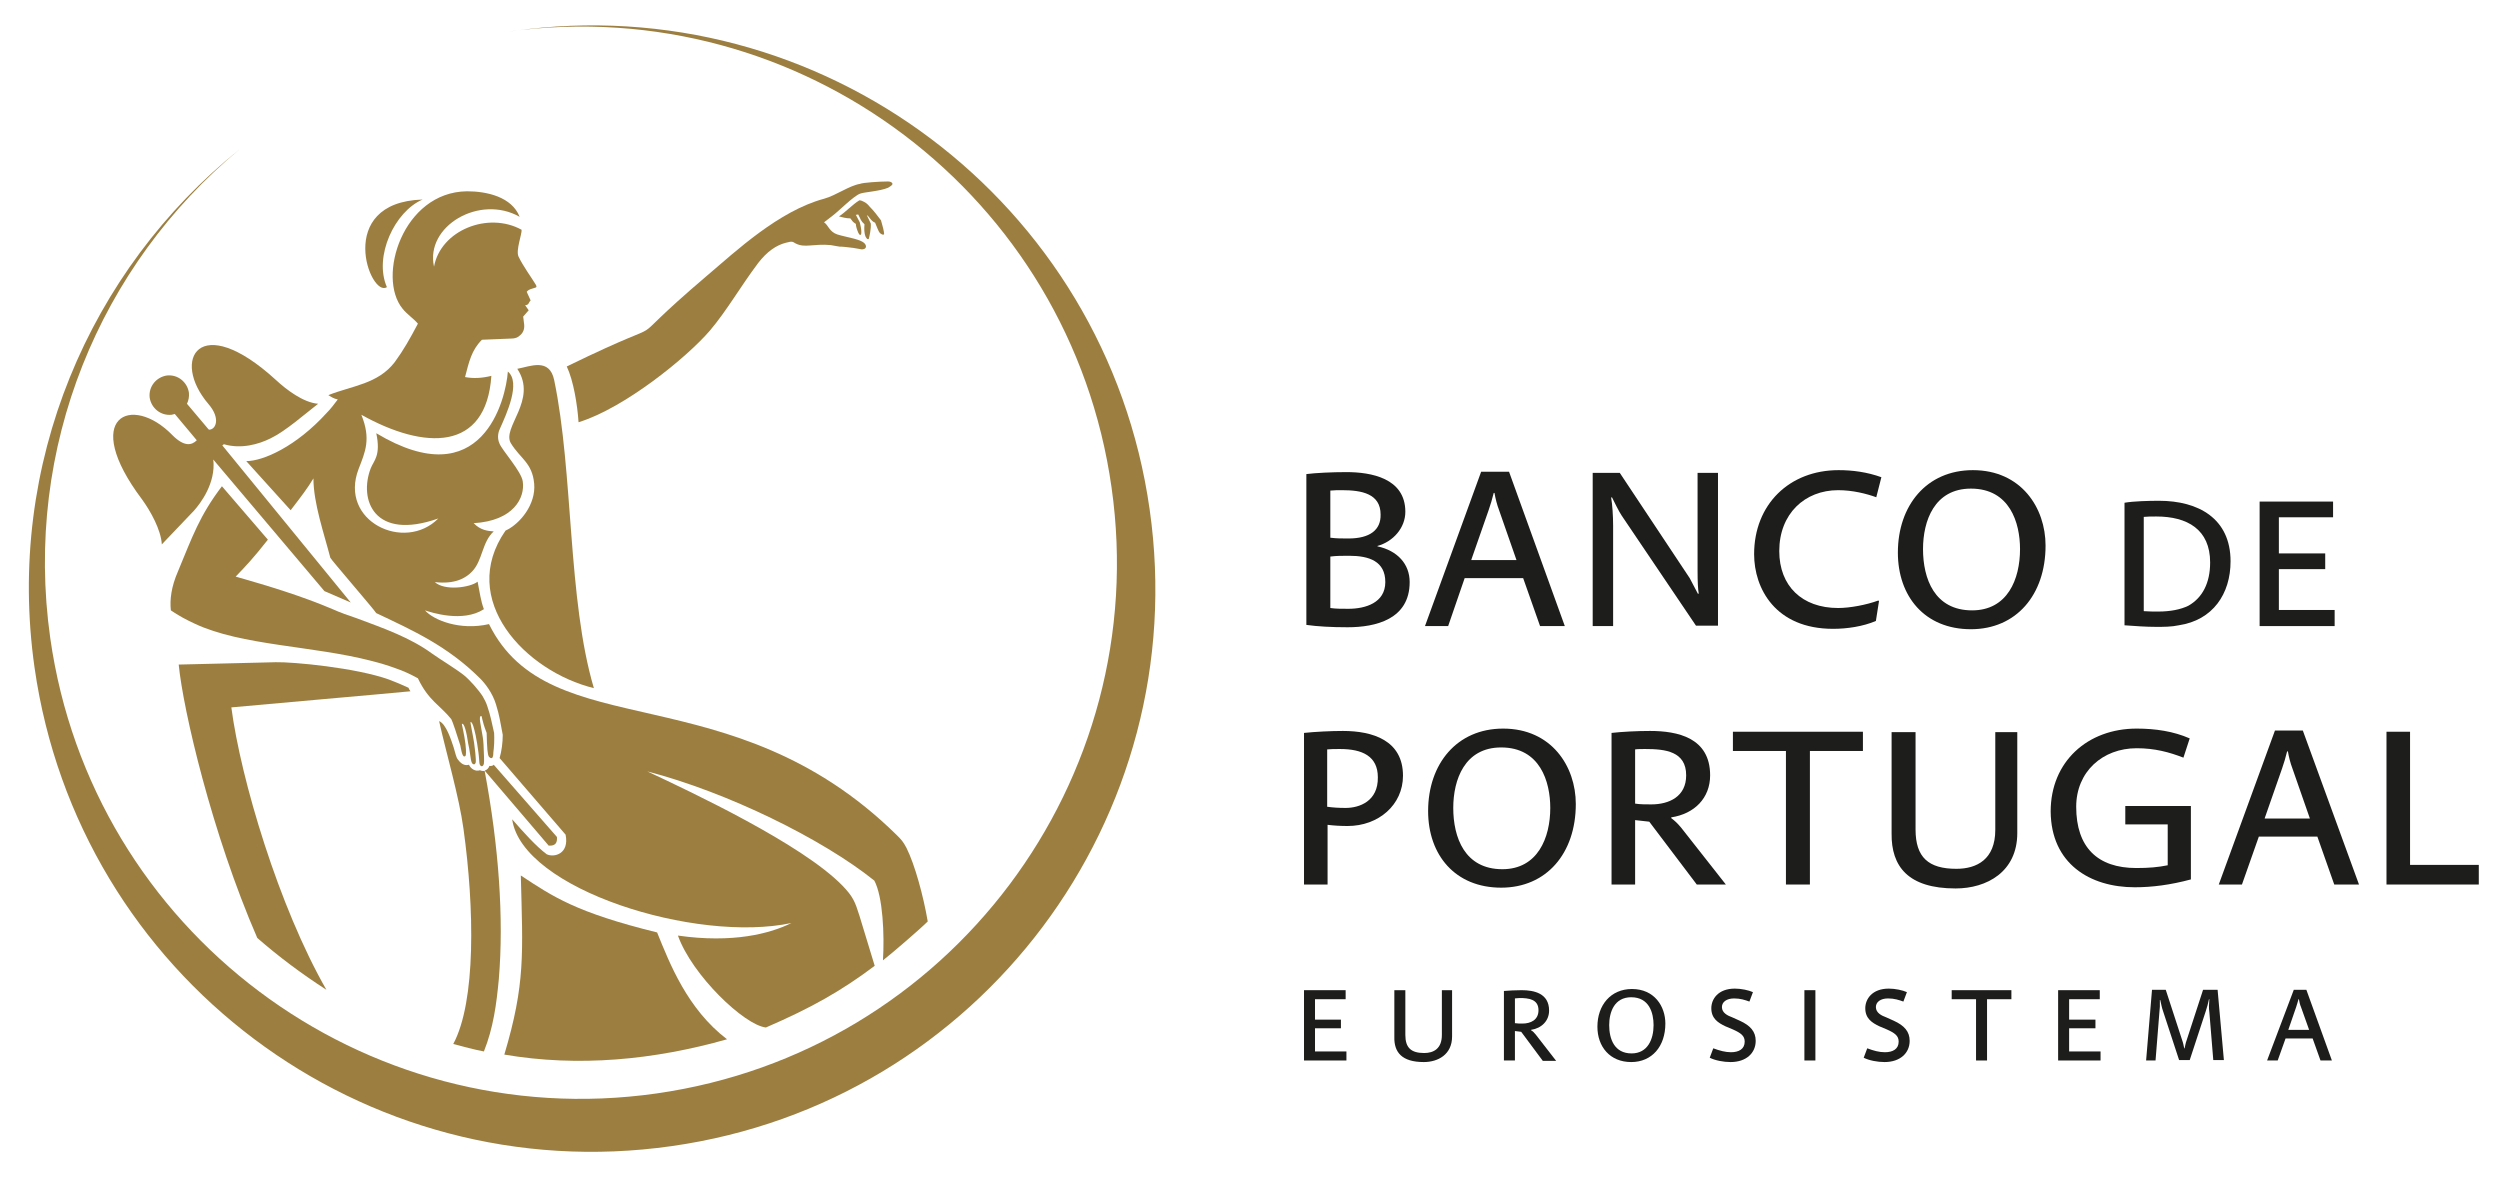 <?xml version="1.0" encoding="utf-8"?>
<!-- Generator: Adobe Illustrator 29.5.1, SVG Export Plug-In . SVG Version: 9.03 Build 0)  -->
<svg version="1.0" id="Layer_1" xmlns="http://www.w3.org/2000/svg" xmlns:xlink="http://www.w3.org/1999/xlink" x="0px" y="0px"
	 viewBox="0 0 636.5 300" enable-background="new 0 0 636.5 300" xml:space="preserve">
<g>
	<path fill-rule="evenodd" clip-rule="evenodd" fill="#9C7E40" d="M171,291.8C92.5,303,20,248.4,8.8,170
		c-7.4-51.9,14-101.3,52.1-131.9C25.6,67.4,5.9,113.7,12.8,162.5C23.4,237.1,92.5,289,167.1,278.4c74.6-10.6,126.5-79.7,115.9-154.3
		C272.5,49.8,204-2,129.7,8c0.3,0,0.6-0.1,0.9-0.1c78.4-11.1,151,43.4,162.1,121.8C303.9,208.1,249.4,280.7,171,291.8"/>
	<path fill-rule="evenodd" clip-rule="evenodd" fill="#9C7E40" d="M151.2,175.2c-17.5-4.3-34.7-22.5-22.5-40.1
		c3.7-1.7,7.8-6.7,7.3-12c-0.5-5.3-3.5-6.3-5.9-10.2c-2.5-4,6.9-11,1.6-19c3.3-0.6,8.2-2.9,9.4,2.9
		C146,120.3,144.5,152.6,151.2,175.2"/>
	<path fill-rule="evenodd" clip-rule="evenodd" fill="#9C7E40" d="M47.6,102.8l5.4,6.4l0.2,0.2c1.8,0,3-2.9-0.1-6.5
		c-9.7-11.3-2.4-24,17.1-6.2c2.7,2.5,7,5.8,10.8,6.1c-3.5,2.7-8.2,6.9-12.1,8.8c-3,1.5-7.5,2.8-11.9,1.5l-0.4,0.3l32.7,40l-6.7-2.9
		L54.3,117c0.7,6-3.3,11.2-4.9,13l-8.2,8.6c-0.2-3.7-2.9-8.5-5-11.4c-15.9-21.1-2.7-27.1,7.7-16.4c3,3,4.9,2.6,6.2,1.3l-5.6-6.7
		c-0.3,0.1-0.5,0.1-0.8,0.2c-2.8,0.3-5.2-1.7-5.6-4.4c-0.3-2.8,1.7-5.2,4.4-5.6c2.8-0.3,5.2,1.7,5.6,4.4C48.2,101,48,102,47.6,102.8
		"/>
	<path fill-rule="evenodd" clip-rule="evenodd" fill="#9C7E40" d="M141.8,213.1c0.1,1.4-0.3,2.3-2.1,2.2l-16.3-19.1
		c0.6-0.2,1-0.6,1.2-1.2c0.5,0.1,1-0.1,1.1-0.3L141.8,213.1z"/>
	<path fill-rule="evenodd" clip-rule="evenodd" fill="#9C7E40" d="M68.2,137.4c-3.7,4.7-5.5,6.6-8.2,9.4c8.4,2.4,16.7,4.9,24.7,8.3
		c2,0.9,4,1.6,6.1,2.3c6.7,2.5,13.6,4.9,19.2,9c2.4,1.7,5.8,3.7,8.1,5.5c1.4,1.1,3.8,3.8,4.8,5.4c0.4,0.7,0.9,1.6,1.2,2.6
		c0.8,2.3,1.1,4.1,1.7,6.7c0.1,1.6,0,3.7-0.2,5c0,0.3,0,1.3-0.4,1.4c-0.2,0.1-0.5-0.1-0.7-0.3c-0.4-0.6-0.5-2.2-0.6-6.1
		c-1.4-3.6-1.1-4.3-1.4-4.3c-0.1,0-0.3,0.1-0.3,0.3c-0.2,1.1,0.8,4.4,0.9,6.9c0.1,2.2,0.2,4.3,0.1,4.9c-0.2,1-0.9,0.8-1.1,0.1
		c-0.1-0.4-0.1-1.6-0.3-3c-0.2-1.4-0.4-2.9-0.7-4.3c-0.4-1.8-0.8-3.4-1.3-3.4c-0.1,0.2,0.5,2.8,0.9,5.3c0.1,0.7,0.6,4.5,0.4,5.1
		c-0.1,0.2-0.2,0.4-0.4,0.4c-0.5,0-0.7-0.6-0.8-1.2c-0.2-1-0.3-2.4-0.7-4.1c-0.4-2.8-1-5.3-1.6-5c-0.1-0.1,0.6,2.6,0.9,5.1
		c0.1,0.7,0.2,2.1,0.1,2.8c0,0.2-0.2,0.4-0.4,0.4c-0.6,0-0.9-2.4-1-2.8c-0.8-2.6-2-6.2-2.3-6.7c-2.8-3.5-5.8-4.7-8.5-10.4l0,0
		c-1.8-1-3.7-1.9-5.8-2.6c-1.9-0.7-3.9-1.3-5.9-1.8c-14.9-3.9-33.2-3.9-45.1-9.5c-1.8-0.8-4.4-2.2-6.1-3.4c-0.3-2.7,0.1-6,1.8-9.9
		c3.7-8.9,5.5-14.2,11.2-21.7L68.2,137.4z"/>
	<path fill-rule="evenodd" clip-rule="evenodd" fill="#9C7E40" d="M185.1,264.6c-18.7,5.3-37.9,7.1-56.7,3.9
		c5.4-18.1,4.7-25.7,4.2-45.6c8.2,5.4,14,9.4,34.7,14.5C170.5,245.3,175,256.9,185.1,264.6"/>
	<path fill-rule="evenodd" clip-rule="evenodd" fill="#9C7E40" d="M107.6,50.8c-7.1,3-12.5,14.5-9.1,22.3
		C94.3,76,85,51.5,107.6,50.8 M83.6,100.6c6-2.4,12.6-2.8,16.9-8.4c2.2-3,3.9-6,5.9-9.8c-1.1-1.3-2.8-2.4-3.9-3.8
		c-6.6-8,0-29.7,16.4-29.9c5,0,11.4,1.4,13.4,6.5c-10.2-5.8-24.1,2.4-21.8,12.7c1.7-9.3,13.8-14.1,22.3-9.4c0.1,1.1-1.5,5.2-0.8,6.8
		c1.2,2.5,3.4,5.5,4.3,7c0.1,0.2,0.5,0.7,0.1,0.9c-0.8,0.3-1.8,0.4-2.3,1.1l1,2.2c-0.5,0.4-0.4,1.2-1.4,1.2c0.3,0.5,0.6,0.8,0.9,1.3
		l-1.4,1.6l0.2,1.6c0.2,1.2,0,2.2-0.8,3c-0.8,0.8-1.5,1-2.5,1l-7.4,0.3c-2.7,2.7-3.3,5.7-4.3,9.5c2.1,0.4,4.2,0.3,6.7-0.3
		c-1.3,19.3-17,18.9-33.1,9.9c2.5,6.2,1,9.4-0.7,13.8c-5.1,13.3,11.7,21.3,20.3,12.6c-16.4,5.8-20.3-4.8-17.2-12.8
		c0.8-2,2.6-3.2,1.4-8.9c27,16.2,33-8.6,33.5-15.7c3.4,2.8-0.4,10.9-2,14.5c-0.3,0.6-0.9,2.2-0.1,3.9c0.7,1.7,5.6,7.1,5.9,9.6
		c0.6,4.1-2.3,10-12.5,10.6c1.7,1.8,3.6,2,5.1,2.1c-3,2.7-2.8,7.4-5.5,10.2c-1.6,1.7-4.4,3.3-9.5,2.7c2.5,2.3,9,1.4,10.9-0.1
		c0.5,2.5,0.8,4.9,1.6,7c-5.4,3.5-13.5,0.8-15,0.3c2.2,2.5,8.9,5.2,16.3,3.5C140,190.3,186,171,228.3,212.6c1.2,1.2,1.6,1.6,2.5,3.3
		c2.1,4.2,4.3,12.2,5.4,18.7c-2,2-9.2,8.2-11.4,9.9c0.4-6.4,0-16.2-2.2-20.3c-13.2-10.6-37.4-22.5-57.8-27.8
		c11.3,5.3,39.4,18.5,49.7,29.1c2.7,2.8,3.2,4.1,4.3,7.6c1.3,4.3,2.6,8.5,3.9,12.8c-8.4,6.3-15.9,10.6-27.7,15.7
		c-5.5-0.6-18.8-13.3-22.4-23.4c14,2,23.5-0.5,28.9-3.2c-24.3,5.2-68.6-8.6-71.1-26.4c2.9,3.3,6,6.8,8.8,8.9c1.9,0.9,5.8-0.1,4.8-5
		L127.2,193c0.5-1.7,0.8-3.9,0.8-5.9c-0.6-3.1-0.8-4.8-1.7-7.7c-0.9-3-2.8-5.4-4-6.6c-8.3-8.3-17.2-12.3-26.5-16.7
		c-0.7-1.1-11.6-13.7-11.7-14.1c-1.6-6.2-4.3-13.9-4.3-20.2c-1.5,2.5-3.1,4.6-5.8,8.1l-11.3-12.5c4.3,0,12.7-3.7,20.5-12.3
		c1-1,1.9-2.2,2.8-3.4C85,101.5,84.4,101.1,83.6,100.6z"/>
	<path fill-rule="evenodd" clip-rule="evenodd" fill="#9C7E40" d="M226.1,46.2c0.5,0,1,0.2,1.1,0.5c0.2,0.4-0.8,0.9-1.1,1.1
		c-2.1,0.9-6.1,1.1-7.1,1.5c-1.7,0.6-5.5,4.5-7,5.6l-2.2,1.7c1.1,0.7,1.3,2.4,3.4,3.1c2.6,0.8,6.3,1.2,7.1,2.5
		c0.6,1-0.4,1.5-1.4,1.2c-0.9-0.2-2.4-0.4-3.5-0.5c-0.7-0.1-1.3-0.1-1.6-0.1c-0.8-0.1-1.6-0.3-2.3-0.4c-2.1-0.2-3.9,0-5.3,0.1
		c-1.3,0.1-2.4,0.1-3.6-0.5c-0.8-0.4-0.7-0.7-2.5-0.2c-2.4,0.6-4.8,2.2-7.1,5.2c-4.5,6-7.9,12-12.2,17.1
		c-5.9,6.9-21.8,19.8-33.5,23.4c-0.3-4.5-1.3-10.6-3-14.2c31.8-15.5,10.2-1.4,35.8-23.2c7.3-6.2,18.2-16.4,29.7-19.5
		c3.2-0.9,6.3-3.3,9.2-3.8C219.6,46.5,224,46.2,226.1,46.2"/>
	<path fill-rule="evenodd" clip-rule="evenodd" fill="#9C7E40" d="M218.8,51c0.4,0,0.8,0.2,1.2,0.4c0.6,0.3,1,0.7,1.4,1.2
		c1.2,1.2,1.9,2.2,2.9,3.5c0.4,1.3,0.8,2.9,0.8,3.5c-0.2,0.4-0.9-0.1-1.1-0.3c-0.4-0.5-0.6-1.2-1.2-2.6c-1.1-0.4-1.6-1.8-2.1-1.9
		c0.1,0.1,0.9,2,1,2.1c0.1,1.4-0.3,3.1-0.5,3.9c-0.4,0.3-0.6-0.2-0.8-0.5c-0.4-0.9-0.4-2.1-0.3-3.2c-1-0.9-0.9-1.2-1.6-2.5
		c-0.1,0-0.4,0.1-0.6,0.1c0.3,0.5,0.6,1.2,1,1.9c0.2,0.8,0.4,1.7,0.4,2.5c0,0.2,0,0.6-0.2,0.7c-0.3,0.1-0.5-0.4-0.6-0.6
		c-0.3-0.7-0.6-1.6-0.6-2.2c-0.8-0.5-0.8-0.6-1.4-1.4c-1.2,0-2-0.3-2.9-0.5C215.3,54,217,52.1,218.8,51"/>
	<path fill-rule="evenodd" clip-rule="evenodd" fill="#9C7E40" d="M65.5,238.8c-11.6-26.7-18.9-58.2-20-69.6l24.7-0.6
		c4.4-0.1,20.4,1.4,28.8,4.4c1.6,0.6,3.5,1.4,5,2.1c0.1,0.3,0.3,0.6,0.5,0.9c-9.3,0.9-33.8,3-45.6,4.1c2.4,18.3,12.1,50.8,24.2,71.9
		C76.9,248,71,243.6,65.5,238.8 M123.2,267.7c-2.6-0.5-5.2-1.2-7.8-1.9c5.8-10.8,5.4-34.6,2.6-54.8c-1.1-8.1-4.4-19.3-6.2-27.4
		c1.8,0.7,3.1,4.9,3.7,6.7c0.5,1.6,0.6,2.5,1.1,3.1c1.1,1.5,2.1,1.5,2.8,1.3c0.5,1.1,1.7,1.8,2.8,1.4h0c0.4,0.2,0.8,0.2,1.2,0.2
		c3.6,19.2,4.9,37.5,3.6,53C126.4,255.7,125.6,261.7,123.2,267.7z"/>
	<path fill="#1D1D1B" d="M343.3,137.1c-1.8,0-3,0-4.6-0.2v-12c0.9-0.1,2.1-0.1,3-0.1c5,0,9.8,0.9,9.8,6.2
		C351.6,134.9,348.8,137.1,343.3,137.1z M343.3,155c-2,0-3.2,0-4.6-0.2v-13.1c1.6-0.2,2.9-0.2,4.8-0.2c5.1,0,9.2,1.4,9.2,6.7
		S347.6,155,343.3,155z M343.1,159.7c7.1,0,15.8-2,15.8-11.5c0-4.6-3.1-8-8.2-9.1V139c4-1.1,7.1-4.6,7.1-8.7c0-8.6-8.8-10.1-15-10.1
		c-3.7,0-7.8,0.2-10.2,0.5v38.4C335.4,159.5,339,159.7,343.1,159.7z"/>
	<path fill="#1D1D1B" d="M374.6,142.5l4.4-12.6c0.4-1.1,1-3.1,1.3-4.4h0.2c0.2,1.3,0.7,3.2,1.1,4.2l4.5,12.9H374.6z M362.8,159.4
		h5.9l4.2-12.2h14.9l4.3,12.2h6.3l-14.2-39.3h-7.1L362.8,159.4z"/>
	<path fill="#1D1D1B" d="M405.5,159.4h5.2v-25.6c0-2.4-0.2-5.4-0.5-7.1l0.2-0.1c0.5,1,1.8,3.7,2.5,4.7l18.9,28h5.6v-38.9h-5.2v24.8
		c0,2.9,0.1,4.9,0.3,5.9l-0.2,0.1c-0.5-0.9-1.7-3.3-2.1-4l-17.8-26.8h-6.9V159.4z"/>
	<path fill="#1D1D1B" d="M466.7,160.1c3.6,0,7.6-0.6,10.9-2l0.8-5.1l-0.2-0.1c-3,1.1-7.2,1.9-10.2,1.9c-9.2,0-15-5.6-15-14.5
		c0-9.5,6.5-15.5,15-15.5c3.7,0,7.2,0.9,9.7,1.8l1.3-5.1c-3.6-1.3-7.3-1.8-10.9-1.8c-12.5,0-21.5,8.7-21.5,21.4
		C446.6,149.8,452,160.1,466.7,160.1z"/>
	<path fill="#1D1D1B" d="M502.1,155.4c-9.6,0-12.5-8.1-12.5-15.6c0-7.2,2.9-15.4,12.2-15.4c9.9,0,12.5,8.7,12.5,15.4
		C514.3,147.5,511.1,155.4,502.1,155.4z M501.8,160.2c11.5,0,19-8.7,19-21.3c0-9.6-6.2-19.2-18.5-19.2c-11.8,0-19.1,9-19.1,21
		C483.2,151.8,490,160.2,501.8,160.2z"/>
	<path fill="#1D1D1B" d="M549.5,155.7c-1.3,0-2.4,0-3.7-0.1v-24c1.1-0.1,1.9-0.1,3.2-0.1c7.9,0,13.7,3.3,13.7,11.7c0,5.3-2,9-5.5,11
		C555.2,155.2,552.5,155.7,549.5,155.7z M549,159.6c1.8,0,3.9,0,5.7-0.4c8.7-1.3,13.2-8,13.2-16.3c0-10.9-8.2-15.4-18.2-15.4
		c-2.7,0-6.5,0.1-8.8,0.5v31.2C543.7,159.4,546.3,159.6,549,159.6z"/>
	<polygon fill="#1D1D1B" points="575.3,159.4 594.4,159.4 594.4,155.3 580.2,155.3 580.2,144.9 592,144.9 592,140.9 580.2,140.9 
		580.2,131.7 594,131.7 594,127.7 575.3,127.7 	"/>
	<path fill="#1D1D1B" d="M342.6,205.7c-1.8,0-3.3-0.1-4.7-0.3v-14.6c1.1-0.1,1.7-0.1,3.3-0.1c5.6,0,9.6,1.8,9.6,7.2
		C350.9,204,346.1,205.7,342.6,205.7z M331.9,225.2h6.1V210c1.6,0.2,3.3,0.3,5.1,0.3c7.9,0,14.1-5.4,14.1-12.8
		c0-9-7.7-11.4-15.3-11.4c-3,0-7.1,0.2-9.9,0.5V225.2z"/>
	<path fill="#1D1D1B" d="M382.5,221.3c-9.6,0-12.5-8.1-12.5-15.6c0-7.2,2.9-15.4,12.2-15.4c9.9,0,12.5,8.7,12.5,15.4
		C394.7,213.3,391.5,221.3,382.5,221.3z M382.2,226c11.5,0,19-8.7,19-21.3c0-9.6-6.2-19.2-18.5-19.2c-11.8,0-19.1,9-19.1,21
		C363.6,217.7,370.5,226,382.2,226z"/>
	<path fill="#1D1D1B" d="M420.4,204.8c-1.3,0-2.9,0-4.1-0.2v-13.8c0.6-0.1,1.6-0.1,2.6-0.1c5.1,0,10.4,0.6,10.4,6.7
		C429.3,202.8,425,204.8,420.4,204.8z M410.2,225.2h6.1v-16.4l3.6,0.4l12.1,16h7.4L428,210.7c-0.9-1.1-1.8-1.9-2.5-2.4v-0.2
		c5.9-0.9,9.9-4.9,9.9-10.7c0-9.6-8.3-11.3-15.3-11.3c-3.4,0-7.1,0.2-9.8,0.5V225.2z"/>
	<polygon fill="#1D1D1B" points="454.7,225.2 460.8,225.2 460.8,191.2 474.3,191.2 474.3,186.3 441.2,186.3 441.2,191.2 
		454.7,191.2 	"/>
	<path fill="#1D1D1B" d="M497.9,226.2c7.9,0,15.7-4.2,15.7-14.1v-25.7H508v24.9c0,7.5-4.7,9.9-9.9,9.9c-7.1,0-10.4-2.9-10.4-10
		v-24.8h-6.1v25.8C481.5,220.6,485.8,226.2,497.9,226.2z"/>
	<path fill="#1D1D1B" d="M543.5,225.9c4.4,0,9.1-0.6,14.3-2v-18.7h-16.7v4.7h10.8v10.4c-2.5,0.5-4.8,0.7-8,0.7
		c-9.9,0-15.3-5.3-15.3-15.6c0-8.9,6.7-14.9,15.4-14.9c4.6,0,8.3,1,11.9,2.4l1.6-4.9c-4.1-1.8-8.7-2.5-13.5-2.5
		c-12.5,0-21.9,8.4-21.9,21.1C522.2,219.9,532.1,225.9,543.5,225.9z"/>
	<path fill="#1D1D1B" d="M576.6,208.3l4.4-12.6c0.4-1.1,1-3.1,1.3-4.4h0.2c0.2,1.3,0.7,3.2,1.1,4.2l4.5,12.9H576.6z M564.9,225.2
		h5.9l4.3-12.2h14.9l4.3,12.2h6.3L586.3,186h-7.1L564.9,225.2z"/>
	<polygon fill="#1D1D1B" points="607.6,225.2 631.1,225.2 631.1,220.2 613.6,220.2 613.6,186.3 607.6,186.3 	"/>
	<polygon fill="#1D1D1B" points="332,270 342.8,270 342.8,267.7 334.8,267.7 334.8,261.8 341.4,261.8 341.4,259.6 334.8,259.6 
		334.8,254.4 342.6,254.4 342.6,252.1 332,252.1 	"/>
	<path fill="#1D1D1B" d="M362.5,270.4c3.6,0,7.2-1.9,7.2-6.5v-11.8h-2.6v11.4c0,3.5-2.1,4.6-4.5,4.6c-3.3,0-4.8-1.3-4.8-4.6v-11.4
		h-2.8V264C354.9,267.9,356.9,270.4,362.5,270.4z"/>
	<path fill="#1D1D1B" d="M387.6,260.6c-0.6,0-1.3,0-1.9-0.1v-6.3c0.3,0,0.7-0.1,1.2-0.1c2.3,0,4.8,0.3,4.8,3.1
		C391.7,259.7,389.7,260.6,387.6,260.6z M382.9,270h2.8v-7.5l1.6,0.2l5.5,7.4h3.4l-5.2-6.7c-0.4-0.5-0.8-0.9-1.2-1.1v-0.1
		c2.7-0.4,4.6-2.3,4.6-4.9c0-4.4-3.8-5.2-7-5.2c-1.6,0-3.2,0.1-4.5,0.2V270z"/>
	<path fill="#1D1D1B" d="M415.4,268.2c-4.4,0-5.7-3.7-5.7-7.2c0-3.3,1.3-7.1,5.6-7.1c4.6,0,5.7,4,5.7,7.1
		C421,264.6,419.5,268.2,415.4,268.2z M415.3,270.4c5.3,0,8.7-4,8.7-9.8c0-4.4-2.8-8.8-8.5-8.8c-5.4,0-8.8,4.1-8.8,9.6
		C406.7,266.5,409.9,270.4,415.3,270.4z"/>
	<path fill="#1D1D1B" d="M440.6,270.4c4,0,6.4-2.3,6.4-5.4c0-2.4-1.4-3.9-4-5.1l-2-0.9c-1.1-0.4-2.6-1.1-2.6-2.6
		c0-1.3,1.2-2.2,3.1-2.2c1.6,0,2.8,0.4,3.9,0.8l0.9-2.4c-1.1-0.5-3-0.9-4.6-0.9c-4.3,0-6,2.7-6,5c0,2.6,1.7,3.7,3.6,4.6l1.9,0.8
		c2,0.9,3,1.6,3,3.1c0,1.9-1.5,2.7-3.5,2.7c-1.4,0-2.9-0.4-4.5-1l-0.9,2.4C436.7,270,438.8,270.4,440.6,270.4z"/>
	<rect x="459.4" y="252.1" fill="#1D1D1B" width="2.8" height="17.9"/>
	<path fill="#1D1D1B" d="M479.8,270.4c4,0,6.4-2.3,6.4-5.4c0-2.4-1.4-3.9-4-5.1l-2-0.9c-1.1-0.4-2.6-1.1-2.6-2.6
		c0-1.3,1.2-2.2,3.1-2.2c1.6,0,2.8,0.4,3.9,0.8l0.9-2.4c-1.1-0.5-3-0.9-4.6-0.9c-4.3,0-6,2.7-6,5c0,2.6,1.7,3.7,3.6,4.6l1.9,0.8
		c2,0.9,3,1.6,3,3.1c0,1.9-1.5,2.7-3.5,2.7c-1.5,0-2.9-0.4-4.5-1l-0.9,2.4C475.9,270,478,270.4,479.8,270.4z"/>
	<polygon fill="#1D1D1B" points="503.1,270 505.9,270 505.9,254.4 512.1,254.4 512.1,252.1 496.9,252.1 496.9,254.4 503.1,254.4 	
		"/>
	<polygon fill="#1D1D1B" points="524,270 534.8,270 534.8,267.7 526.8,267.7 526.8,261.8 533.5,261.8 533.5,259.6 526.8,259.6 
		526.8,254.4 534.6,254.4 534.6,252.1 524,252.1 	"/>
	<path fill="#1D1D1B" d="M546.4,270h2.4l1-12.5l0.1-1.2c0-0.5,0-1.1,0-1.7h0.1c0.2,0.8,0.4,2,0.7,2.8l4.1,12.5h2.7l4.1-12.5
		c0.3-0.9,0.6-2,0.8-3h0.1c0,0.8-0.1,1.1-0.1,1.7c0,0.4,0,1.1,0.1,1.6l1,12.2h2.7l-1.6-17.9h-3.7l-4.2,12.9c-0.2,0.5-0.4,1.5-0.5,2
		h-0.1c-0.1-0.5-0.3-1.5-0.5-2l-4.2-12.9h-3.5L546.4,270z"/>
	<path fill="#1D1D1B" d="M582.6,262.2l2-5.8c0.2-0.5,0.4-1.4,0.6-2h0.1c0.1,0.6,0.3,1.5,0.5,1.9l2.1,5.9H582.6z M577.2,270h2.7
		l2-5.6h6.9l2,5.6h2.9l-6.5-18h-3.2L577.2,270z"/>
</g>
</svg>
